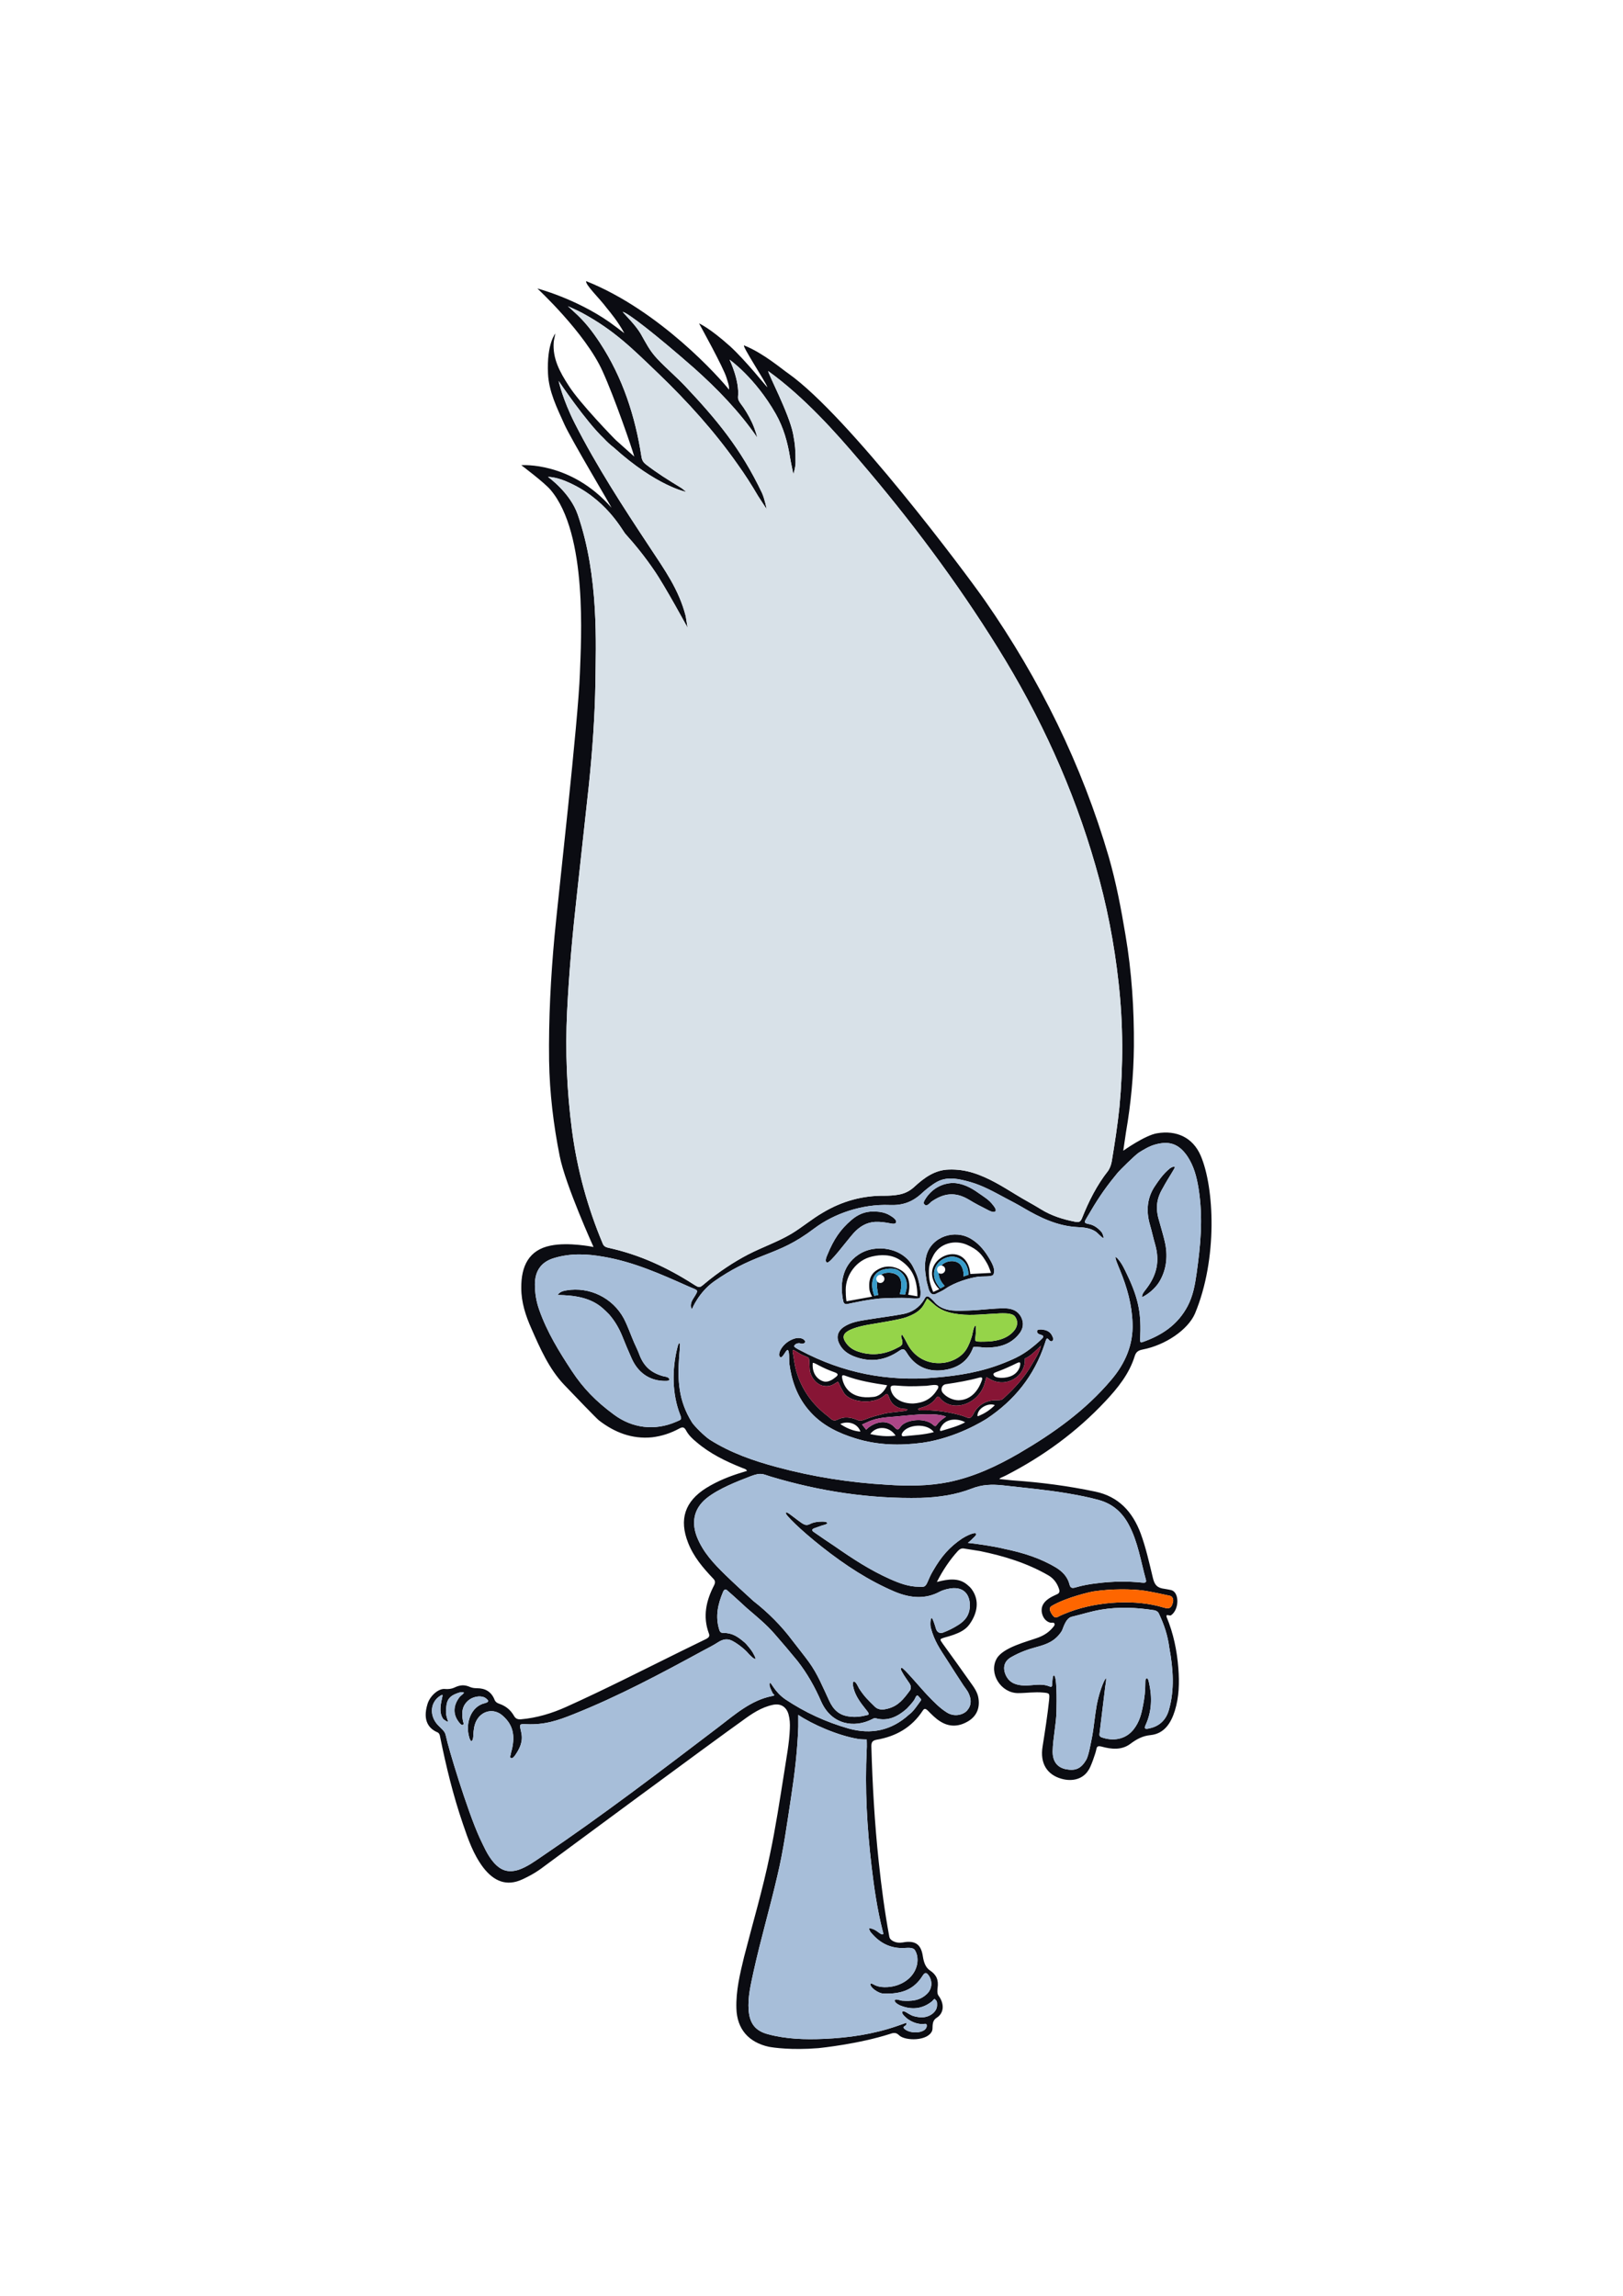 <?xml version="1.0" encoding="utf-8"?>
<!-- Generator: Adobe Illustrator 22.0.0, SVG Export Plug-In . SVG Version: 6.00 Build 0)  -->
<svg version="1.1" xmlns="http://www.w3.org/2000/svg" xmlns:xlink="http://www.w3.org/1999/xlink" x="0px" y="0px"
	 viewBox="0 0 595.3 841.9" enable-background="new 0 0 595.3 841.9" xml:space="preserve">
<g id="Слой_1">
	<path fill="#0B0C12" d="M331.2,481.9c-4.3,0.8-8.6,1.3-12.8,2c-3.1,0.5-6.2,0.9-8.9,2.7c-2.3,1.6-2.9,3.8-1.6,6.3
		c1.1,2.2,3,3.6,5.3,4.5c5.9,2.3,11.4,1.6,16.6-2c1.5-1,1.9-0.7,2.8,0.7c2.9,4.8,7.4,7,13,6.4c5.4-0.6,9.5-3.1,11.4-8.5
		c2.2-0.2,3.1,0.2,4.7,0.2c4.7,0,8.9-1.1,12-4.9c1.6-1.9,2-4.1,0.8-6.4c-1.2-2.2-3.2-3-5.6-3.1c-4.6-0.1-9.2,0.7-13.8,0.8
		c-3.9,0.1-8.1,0.5-11.3-2.1c-0.9-0.7-1.1-1.2-2-2c-1.5-1.5-2.1-1.5-2.9,0.2C337.1,479.6,334.4,481.3,331.2,481.9z M338.7,478.7
		c0.4-0.7,1.4-2.5,1.4-2.5s2.7,2.3,3,2.6c2.8,2.2,5.7,2.8,8.9,3.2c4.6,0.5,9.2-0.1,13.8-0.3c1.3-0.1,2.6-0.1,3.9,0
		c0.7,0.1,1.9,0.3,2.5,1c1.3,1.6,1.2,3.8-0.5,5.6c-2.7,3-7.1,3.7-10.6,3.7c-4.5,0.1-3.3-0.1-3.2-3.1c0-1,0.2-2.7-0.1-2.7
		c-0.6-0.1-1.1,2.9-1.2,3.4c-0.5,1.8-1.2,3.7-2.2,5.3c-3.8,6-15.4,7.6-20.9-0.9c-0.9-1.4-1.4-2.8-2.5-4.4c-0.4-0.5-0.5,0.6-0.4,0.9
		c1.1,2.9-0.2,3.1-1.7,3.9c-4.6,2.4-9.4,2.9-14.3,1.2c-2-0.7-3.5-1.8-4.6-3.6c-1-1.6-0.7-2.8,0.9-3.8c2.3-1.5,7-2.3,8.2-2.5
		c1.7-0.3,10.7-1.7,13.2-2.6C334.8,482.2,337.3,481,338.7,478.7z M314.9,460.1c-6.4,4.2-6.8,11.5-5.6,17.1c0.2,0.9,0.8,1.2,1.6,1
		c1.1-0.2,2.2-0.5,3.4-0.7c2.9-0.6,5.4-1,8.3-1.3c1.9-0.2,8.7-0.3,10.2-0.2c0.9,0.1,3.9,0.4,4.5,0c0.4-0.2,0.4-2.3,0.3-2.9
		c-0.7-4.3-1.3-5.7-2.6-8.3C331.6,457.7,321.3,455.8,314.9,460.1z M332.3,473.5c-0.1,0.3-0.3,1.2-0.3,1.2l-2-0.1
		c0,0,1.2-3.2,0.2-5.6c-1.1-2.7-5.6-2.7-7-1.5c0.7,0.2,1.2,0.8,1.2,1.5c0,0.8-0.7,1.5-1.5,1.5c-0.4,0-0.7-0.1-1-0.4
		c0,0-0.1-0.1-0.1-0.1c-0.3,1.1-0.1,2-0.1,2.3c0.1,0.7,0.4,2.6,0.4,2.6s-0.4,0.1-1.4,0.3c-0.8-1.9-2.2-7.7,2.9-9.5
		c1.3-0.4,3.7-0.8,5.4-0.1C331.8,467,333.3,470,332.3,473.5z M330,462c4.1,2.7,6.4,6.2,6.5,13.4l-3.4-0.6c0,0,1.8-5.6-1.9-8.5
		c-1.8-1.4-5.1-2.6-8.3-1.2c-2.2,1-4.6,2.7-4,7.8c0.2,1.4,1,2.6,1,2.6l-9.4,1.7c0,0-0.3-1.2-0.3-4.2c0-5.4,3.9-10.9,9.6-12.2
		C323.1,460,326.9,460,330,462z M303.5,460.1c2.3-5.6,4.7-9.2,8.8-12.7c2.2-1.9,4.9-3.2,8.1-3.1c1.9,0,4,0.2,6,1.4
		c0.4,0.3,2.8,1.5,2.2,2.7c-0.2,0.5-1.2,0.4-1.7,0.3c-2-0.4-3.9-0.7-6-0.6c-3.2,0.2-5.7,1.8-7.8,4.1c-2.6,2.9-8.8,11.4-9.8,10.8
		C302.4,462.5,303.2,460.8,303.5,460.1z M339,441.6c-0.6-0.7,0.5-2,1.1-2.9c2.4-3.1,5.6-4.7,9.3-4.9c3.7,0.1,6.7,1.7,9.5,3.7
		c2,1.4,3.9,2.5,5.3,4.4c0.4,0.5,1.4,1.7,0.9,2.3c-0.6,0.7-2.5-0.3-3-0.6c-2.4-1.2-4.5-2.3-6.8-3.7c-4.9-2.9-9.1-2.4-13.7,0.8
		C340.9,441.3,339.9,442.7,339,441.6z M245.5,505.9c0,0.7-1.7,0.5-2.4,0.5c-5.3-0.3-9.2-3.3-11.4-8.2c-1.2-2.7-2.4-5.5-3.5-8.3
		c-1.2-2.9-2.7-5.5-4.8-7.9c-0.8-0.8-1.6-1.6-2.4-2.3c-4.5-3.9-10.3-4.7-16.5-4.8c1-1.4,2.4-1.5,3.3-1.7c8.4-1.4,16.9,2.7,21,10.3
		c1.5,2.9,2.5,5.9,3.8,8.9c0.6,1.3,1.5,3.2,2,4.6c1.7,4.3,4.4,6.5,8.7,7.7C243.9,504.8,245.5,505,245.5,505.9z M356.3,454.4
		c-6.1-3.8-14.6-0.9-16.5,6c-0.8,3-0.6,5.4,0,9c0.1,0.9,0.3,1.2,0.7,2.9c0.5,1.9,1.4,2.8,2.7,2.2c1.2-0.6,2.5-1.1,3.6-1.9
		c3.3-2.3,8.8-4,12-4.4c1.5-0.2,5,0.1,5.5-0.7c1-1.8-0.3-4.2-2-6.9S358.6,455.8,356.3,454.4z M353.4,468.1c0,0,0.3-2.1-0.9-4
		c-1.5-2.3-5.5-2-7.2,0c0,0,0,0,0,0c0.8,0.1,1.4,0.6,1.4,1.5c0,0.8-0.7,1.5-1.5,1.5c-0.4,0-0.7-0.1-0.9-0.2c0,2.4,1.8,4.2,2.2,4.7
		l-1.6,0.9c0,0-0.6-0.7-0.9-1.2c-1.8-2.5-1.9-5.4-0.2-7.7c1.5-2.1,4.6-3.3,7.1-2.5c1.2,0.4,3.4,1.5,4.1,4.5c0.2,0.9,0.2,1.9,0.2,1.9
		L353.4,468.1z M355.9,467.2c0,0-0.1-1-0.3-1.9c-1.8-6.9-8.7-6.4-12-2.7c-2.5,2.8-2.2,6.4,0.2,9.4c0.3,0.3,0.7,0.8,0.7,0.8l-2.2,1
		c0,0-1.3-2.9-1.5-5.4c-0.3-3.7,0.1-5,1.3-7.5c2.4-5.2,8.3-6.3,12.6-4.4c4,1.8,5.4,3.4,7.4,6.9c0.5,0.8,1.4,3.4,1.4,3.4L355.9,467.2
		z M382.4,487.6c-0.5-0.1-1.9-0.1-2,0.4c-0.2,0.9,0.7,1.3,1.1,1.4c1.8,0.5,1.3,1-0.1,2.3c-2.3,2.1-4.7,4-7.4,5.5
		c-1.8,1-3.7,1.8-5.7,2.6c-8.2,3.3-16.6,4.7-25.4,5.4c-17.5,1.5-33.7-1.7-49.2-9.9c-0.8-0.4-2.4-1.2-2.4-1.6c0-0.7,1.4-1.4,2.4-1
		c0.6,0.2,1.4,0,1.6-0.5c0.3-0.7-1.5-2.3-4.5-1.1c-4.1,1.6-5.9,5.8-4.6,6.6c0.9,0.5,2-2.7,2.7-2.6c0.7,0.1,0.5,3.5,0.6,4.9
		c0.8,5.9,2.7,12.4,7.9,18c4.4,4.8,10.2,7.6,16.4,9.5c8,2.5,16.2,2.7,24.5,1.6c12.6-1.8,22.6-8.2,23.6-8.8
		c10.2-6.8,17.4-15.7,21.3-27.5c0.5-1.4,0.6-2.6,1.5-1.5c0.2,0.3,0.6,0.6,1,0.6c0.5-0.1,0.7-0.8,0.6-1.1
		C385.8,489.3,385,487.9,382.4,487.6z M369.3,501.6c3.3-1.4,4.4-2.3,4.8-1.9c0.3,0.3,0,1.3-0.1,1.7c-1,2.7-3.6,3.9-6.8,3.9
		c-0.9-0.1-2.5-0.1-2.8-1.2C364.2,503.3,365.5,503.3,369.3,501.6z M347,507.6c4.1-0.6,8.2-1.3,12.2-2.4c0.5-0.1,1.3-0.3,1,0.8
		c-1.3,3.9-4,7.4-8.6,7.5c-2.1,0-4.4-1.1-5.7-2.6C344.8,509.7,345.4,507.8,347,507.6z M328.5,508.1c4.1,0.3,5.1,0.4,11.4,0.1
		c1-0.1,3.8-0.7,4.2,0.1c0.2,0.5-0.1,1-0.4,1.4c-2.2,3.6-5.3,4.8-8.8,5c-3.9,0-7-1.6-8-4.5C326.3,508.4,326.7,508,328.5,508.1z
		 M310,504.5c5.1,1.9,10.1,2.7,15.4,3.5c-1.1,2.5-3,4.2-5.3,4.3c-8,0.9-10.6-3.6-11.2-6.9C308.7,504.4,309,504.1,310,504.5z
		 M298.1,499.9c0-0.4,1.5,0.4,2.2,0.8c1.9,1,3.7,1.8,5.7,2.5c1.8,0.6,1.4,1.2,0.3,2c-1,0.8-2.2,1.5-3.5,1.5
		C301.4,506.7,297.7,505,298.1,499.9z M303.7,519.4c-5.7-4.3-9.6-9.7-11.6-16.5c-0.6-2-0.8-4-1.2-6.3c-0.1-0.6-0.4-1.4,0.1-1.5
		c0.3,0,1.5,0.8,2.5,1.4c0.8,0.5,2.2,0.9,3,1.4c0.5,0.3,0.3,2.3,0.5,4.4c0.2,2.4,2.6,6.5,6.8,6c1-0.1,1.9-0.6,2.7-1.1
		c0.9-0.5,0.8-0.8,1.3,0.3c0.4,1,0.9,1.9,1.8,3.4c2.3,3.4,10.2,4.1,14.1,1.4c1.3-0.9,1.7-2.1,2.5,0.4c0.6,1.7,1.8,3.1,4.2,3.8
		c1.5,0.3,2.9,0,2.2,0.7c-0.5,0.4-5.5,0.6-8.2,1.2c-2.3,0.6-4.8,1.2-7,2.1c-1,0.4-2,0.7-3,0.2c-2.4-1-4.9-1.3-7.2-0.1
		C305.5,521.5,304.7,520.2,303.7,519.4z M308.2,522.2c0,0,1-0.4,1.3-0.4c2.5-0.5,5.2,0.6,6.1,3.2
		C311.7,524.8,308.2,522.2,308.2,522.2z M319.2,525.9c2.3-3.2,7.1-2.9,9.3,0.6C325.3,526.9,322.3,526.6,319.2,525.9z M331.6,526.7
		c-0.8,0.1-1.1-0.3-0.7-1.1c1.8-3.4,9.3-3.8,11.6-0.4C338.8,526.2,335.2,526.3,331.6,526.7z M343.7,522.4c-0.6,0.8-0.7,0.8-1.7-0.1
		c-3.1-2.5-9.7-1.7-11.6,0.8c-1,1.4-1.2,1.5-2.5,0.1c-2.5-2.5-6.2-2-9.2,0.2c-0.4,0.3-1,0.9-1,0.9l-1.5-1.9c0,0,1.3-0.6,2-0.9
		c4.1-1.9,7.7-1.7,12.1-2.2c5.1-0.5,13-1.3,16.7,0.2C347,519.5,344.5,521.1,343.7,522.4z M345.4,524.7c-0.6,0.2-0.7-0.1-0.6-0.6
		c1.8-4.7,7.4-3.7,9.2-2.5C351.2,523.1,348.3,523.8,345.4,524.7z M359.1,519.2c-0.5,0.3-0.8,0.2-0.4-1c0.7-2.2,4.1-3.8,6.2-2.9
		C363,517.2,361.2,518.3,359.1,519.2z M378.4,500.5c-2.7,4.7-6.1,8.4-10.1,12.1c-1,0.9-1,0.9-3.4,0.9c-1.9,0-5.9,0.9-7.9,5.1
		c-0.8,1.5-1.4,1.7-2.9,1c-2.1-0.9-9.4-2.6-14.8-2.4c-0.5,0-1,0-1.5,0c-0.2,0-0.9,0-1-0.4c-0.1-0.3,0.5-0.4,0.8-0.5
		c2.4-0.6,4.3-1.5,5.9-3.8c0.4-0.5,0.8-0.4,1.1,0c4.5,5.8,14.4,2.6,16.6-5.3c0.1-0.2,0.5-2,0.6-2.2c0.1,0.1,0.5,0.3,1.4,0.8
		c5.9,3.3,13.1-1,12.7-7.6c2-0.8,3.7-2.6,5.9-4.7C381.3,495.9,379.5,498.7,378.4,500.5z M426.5,435.7c-2.5,4.2-2.7,7.8-1.2,12.5
		c0.6,2.2,1.4,4.8,1.9,7c1.2,5,0.8,10.3-2,14.9c-1.4,2.3-4.1,4.6-6.3,5.6c-0.1-1.2,0.9-2.2,1.5-3c4-5.2,5-10.3,3.3-16.3
		c-0.7-2.4-1.2-4.8-1.9-7.2c-1.5-5.1-1.1-10.1,2-14.5c0.7-1,2.6-4.1,5.4-6.3c0.3-0.2,1.4-0.8,1.7-0.5
		C431.2,428.2,428.7,431.6,426.5,435.7z M440.4,423.8c-2.9-6.7-8.9-9.4-16-8.2C420,416.3,412,422,412,422s0.7-4.9,1-6.8
		c1.8-10.4,2.8-20.9,2.9-31.5c0.1-13.7-0.8-27.4-3.1-40.9c-1.6-9.6-3.4-19.1-6.1-28.5c-9.9-33.9-25.3-65.1-45.4-94
		c-7.1-10.2-50.1-67.7-72.1-83.3c-2.5-1.7-9.2-7.5-16.2-10.3c-1.4-0.6,8.2,13.9,8.4,15.2v0.1c-0.1,0-7.9-9.8-13.6-15
		c-7.7-6.9-11.4-8.4-11.4-8.4s9.1,16.4,10.1,20c0.4,1.4,1,2.7,0.9,4.3c-3.2-4.1-25.3-29-52.4-39.8c-0.4,1.3,5,6.4,7.5,9.8
		c1.3,1.6,4.1,4.9,6.5,9.3c-1.8-1.4-3.7-2.8-5.5-4.1c-12.5-8.7-26.4-12.3-26.4-12.3s17.6,16.3,23.9,30.3
		c4.5,9.9,10.8,28.3,11.6,31.2c0,0,0,0,0,0.1c-2.2-2-4.4-3.9-6.6-5.9c-0.4-0.3-13.6-13.9-17.5-20.2c-3.1-4.8-5.9-9.8-5.4-15.9
		c0-0.3,0.6-3.1,0.6-3.1s-3.2,3.7-2.7,14.7c0.3,6.6,3.3,12.6,6,18.6c2.3,5.2,17.4,30.5,17.3,30.6c-14.9-17.1-33.1-15.6-33.1-15.6
		s8.4,6.3,10.7,9c13.8,16.2,11.2,55.5,10.8,67.4c-0.6,17.3-7.9,81.4-9.3,96.2c-1.4,15.2-2.2,30.5-2,45.8c0.2,11.8,1.6,23.5,3.9,35
		c2.1,10.6,12.4,33.3,12.4,33.3s-9.1-1.9-15.8-0.5c-7.9,1.6-10.8,7.5-10.7,15.6c0,5.2,1.6,10.1,3.7,14.8c3.2,7.3,6.5,14.8,12,20.6
		c3.4,3.6,12.3,12.8,12.8,13.1c5.7,4.4,12.1,6.9,19.4,6.2c3.5-0.4,6.9-1.5,10-3.2c1.1-0.6,1.8-0.7,2.5,0.6c0.9,1.7,2.3,3.1,3.8,4.3
		c5,4.3,10.8,7.1,16.8,9.5c0.6,0.3,1.4,0.3,1.8,1.1c-0.5,0.2-1.1,0.3-1.6,0.5c-4.7,1.4-9.2,3.2-13.4,5.8c-7.8,4.9-10,11.5-6.6,20.1
		c2,5.1,5.4,9.1,9.1,13c0.8,0.8,1,1.4,0.4,2.6c-2.9,5.6-4.2,11.4-1.9,17.6c0.4,1,0,1.5-0.9,2c-3.1,1.5-6.1,3-9.2,4.5
		c-14,6.9-27.9,14-42.1,20.4c-5.3,2.4-10.9,4.1-16.7,4.6c-1.2,0.1-2-0.2-2.6-1.3c-1.2-2.1-3-3.6-5.4-4.4c-0.9-0.3-1.5-0.8-1.8-1.7
		c-1.2-2.8-3.4-4-6.4-4c-0.9,0-1.6-0.1-2.4-0.4c-2.2-1-3.8-0.8-5.9,0.2c-0.8,0.4-2.2,0.6-3.2,0.5c-2.5-0.4-5.7,2.5-6.6,5.5
		c-1.9,6.2,0.6,9.1,3.7,10.4c0.6,0.3,0.8,0.9,0.9,1.5c2.2,10.9,4.8,21.6,8.4,32.1c1.9,5.6,3.8,11.1,7.4,15.9
		c3.9,5.1,8.6,7.1,14.4,4.4c4.1-1.9,6.2-3.4,8.7-5.3c0.5-0.4,62.1-45.9,72-52.9c3.4-2.5,6.9-4.9,11.2-5.8c2.8-0.6,4.9,0.7,5.7,3.4
		c0.5,1.8,0.6,3.6,0.5,5.4c-0.2,5.4-1.3,10.8-2.1,16.2c-1.6,10-3.1,20-5.2,29.9c-2.6,12.7-6.3,25.1-9.5,37.6
		c-1.5,6.2-3,12.4-2.8,18.8c0.2,7.7,4.6,12.5,11.9,14.1c1.6,0.3,8.2,1.3,18.2,0.5c0.9-0.1,14.6-1.5,26.2-5.2
		c1.4-0.5,2.3-0.6,3.4,0.5c2.2,2.1,10.6,2.2,12.1-1.7c0.4-1-0.4-3.4,1.6-4.7c2.9-1.8,2.9-5.3,0.7-8.2c-0.5-0.7-0.4-2-0.3-2.8
		c0.4-2.9-0.4-4.8-2.8-6.4c-1.7-1.1-2.3-3.2-2.6-5.1c-0.6-4.1-2.4-5.8-6.5-5.3c-1.2,0.2-2.2,0.4-3.6,0c-0.9-0.3-2-0.9-2.2-1.9
		c-1.7-9.1-2.9-18.3-3.9-27.6c-1.5-14.1-2.3-28.2-2.7-42.3c0-1.5,0.4-2.1,1.9-2.4c7.1-1.2,12.9-4.5,16.9-10.6c0.6-1,1.1-0.8,1.8-0.2
		c1.5,1.5,2.9,3,4.7,4.1c3.5,2.2,7,1.9,10.4-0.2c3-1.9,4.1-4.8,3.6-8.2c-0.3-2.3-1.7-4.2-3-6c-3.3-4.7-6.7-9.4-10.1-14.1
		c-1.2-1.7-1.2-1.7,0.7-2.3c1.1-0.3,2.2-0.6,3.3-1c2.2-0.8,4.3-1.8,5.7-3.7c3-4.1,3.9-8.9,0.9-13c-0.5-0.7-1.1-1.2-1.7-1.7
		c-3.1-2.6-7-2-10.9-1c-0.1,0-0.1,0-0.2,0.1c0-0.1,0.1-0.1,0.1-0.2c2.2-4.3,4.7-8,7.7-11.3c0.7-0.7,1.4-1,2.3-0.8
		c1.9,0.3,3.8,0.6,5.7,0.9c8.8,1.8,17.3,4.4,25.1,8.9c1.9,1.1,3.2,2.8,3.9,4.9c0.3,0.8,0.3,1.6-0.6,2c-1.6,0.8-7.4,2.8-5.3,8
		c0.8,1.9,2.5,2.6,3.3,2.5c1.1-0.2,1.2,0.6,0.8,1.2c-1.6,2.1-3.5,3.4-6,4.3c-3.8,1.4-12.6,3.5-15,7.6c-3.1,5.4,1.5,12.7,7.8,12.7
		c3.1,0,6.1-0.5,9.2-0.2c2.4,0.2,2.4,0.3,2.2,2.7c-0.6,5.7-1.5,11.4-2.4,17.1c-1,6.1,1.6,10.3,6.9,11.8c4.2,1.2,8,0,9.9-3.1
		c0.8-0.9,2.7-6.4,2.9-7.6c0.2-1.2,0.6-1.4,1.9-1.1c3.6,1,7.4,1.4,10.6-1c2.3-1.7,4.4-2.9,7.4-3.2c5-0.5,7.5-4.4,8.9-8.9
		c1.6-5.1,1.7-10.4,1.3-15.6c-0.5-6.5-1.8-12.8-4.3-18.8c-0.4-1.4,1.1-0.2,1.7-0.7c3-2.2,3-8.5-0.1-9.2c-1-0.2-1.5-0.3-3.3-0.6
		c-2.3-0.5-2.9-2-3.4-4.1c-1.3-5.4-2.5-10.8-4.4-16c-3-8-8.1-13.6-16.7-15.4c-10-2.1-20-3.4-30.2-4.1c-1.4-0.1-0.7-0.1-4.8-0.5
		c-0.7-0.1,1.7-1,2.4-1.4c13.6-7,25.8-15.9,36.3-27.1c4.6-4.9,8.8-10.1,10.8-16.6c0.5-1.6,1.4-2.1,2.9-2.4
		c8.3-1.6,16.6-7.2,19.2-13.2C446.7,461.6,445.4,435.4,440.4,423.8z M209.8,414.5c-1.9-14.5-2.5-29-1.8-43.5
		c0.7-14.3,2-28.6,3.6-42.9c1.5-13.4,2.9-26.9,4.4-40.3c1.3-12.6,2.2-25.2,2.4-37.9c0.1-13,1.4-38.4-6.5-61.2
		c-2.8-8.1-10.9-13.8-10.9-13.8s2.6-0.1,6.6,1.6c14.6,6.1,20.5,17.8,21.8,19.3c3.8,4.2,7.3,8.6,10.5,13.3
		c3.9,5.6,12.3,21.1,12.3,21.1s-0.6-3.8-0.7-4.3c-2.5-9.7-7.7-16.9-13.1-25.1c-9.8-14.8-19.5-29.7-27.6-45.6
		c-4.5-8.9-5.9-15.5-5.9-15.5s10,14.9,16.6,21.1c1.1,1.2,2.3,2.3,3.6,3.3c15.7,14.2,26.6,16.3,26.6,16.3s-1.6-1.4-2.2-1.7
		c-4.3-2.6-8.6-5.3-12.6-8.4c-0.9-0.7-1.4-1.5-1.6-2.7c-2.3-15-6.9-29.1-15.2-41.8c-2.9-4.4-5.6-7.9-9.5-11.4
		c-0.6-0.6-2.3-2.1-2.3-2.1s3.9,1.7,5.3,2.5c11.8,6.4,18.4,13.1,27.9,22.2c10.6,10.2,20.5,21.1,29,33.2c2.8,3.9,5.1,7.5,7.5,11.6
		c0.6,1,3.2,4.9,3.2,4.9s-0.7-3.7-1.7-5.9c-7.8-16.4-16.8-27.1-28.2-39.2c-3.2-3.4-6.9-6.5-10.2-10c-2.9-3.1-4.1-5.7-6.1-9.2
		c-1.9-3.2-5.5-6.7-6.6-8c1.5,0,12.3,8.4,26.2,20.6c8.3,7.4,16.6,15.9,23.1,25.4c0.1,0.1-0.6-2.7-1.9-5.5c-1.2-2.6-2.9-5.3-4-6.7
		c-0.6-0.8-1.2-1.7-1.1-2.7c0.6-6-3.1-13.6-3.1-13.6s9.3,6.5,16.9,19.8c2.9,5.1,4.4,10.5,5.3,16.2c0.2,1.3,1.2,6,1.2,6
		s0.8-2.5,0.8-4.2c0-4.6-0.1-6.4-0.9-10.6c-1.5-7.6-9.4-22.4-9.1-23c13.3,9.6,24.9,22.7,33.4,32.7c18.6,21.7,35.7,44.5,50.8,68.8
		c15.5,24.9,27.7,51.5,35.8,79.8c4.1,14.1,6.9,28.5,8.5,43.1c1.7,15.2,1.7,30.4,0.3,45.5c-0.7,6.7-1.7,13.2-2.8,19.8
		c-0.2,1.2-0.6,2.4-1.3,3.5c-4.2,5.3-7.2,11.3-9.7,17.6c-0.5,1.1-1,1.4-2.2,1.2c-4.6-0.9-8.9-2.2-12.9-4.7c-2.9-1.8-6-3.4-8.9-5.2
		c-5.1-3.1-10.1-6.3-15.9-8.1c-2.9-0.9-5.8-1.3-8.8-1.2c-5.2,0.1-9.1,3-12.7,6.3c-1.7,1.6-3.6,2.5-5.8,2.9c-1.7,0.3-3.4,0.4-5.1,0.4
		c-8.1-0.1-15.7,2-22.7,6.2c-4,2.3-7.6,5.4-11.6,7.8c-5.1,3-10.7,4.9-15.9,7.6c-5,2.6-10.8,6.4-15.8,10.6c-1.9,1.6-1.9,1.7-4.1,0.3
		c-9.7-6.2-19.8-10.9-31.2-13.4c-0.9-0.2-1.7-0.5-2.1-1.5C215.5,442.8,211.7,428.9,209.8,414.5z M319.7,684.6
		c0.9,7.7,2.1,15.8,4,23.3c0.1,0.4,0.4,1.2,0.2,1.4c-0.4,0.4-1.6-0.6-2-0.9c-0.9-0.6-1.4-1-2.9-1.3c-0.5-0.1,0.1,1.2,0.3,1.4
		c3,3.7,6.7,5.9,11.7,5.9c1.5,0,3.8-0.5,4.6,0.8c1,1.6,1.2,3.8,0.6,5.9c-1.3,4.5-5.8,7.3-10.6,7.6c-1.7,0.1-3.2,0-4.7-0.7
		c-0.4-0.2-1.5-0.9-1.6-0.4c-0.3,1.1,2.8,3.5,4.9,3.5c6.6,0.2,11.1-1.5,14.3-6.7c0.8-1.2,1.4-1,2.1,0c1.4,1.9,1.5,4.9-0.7,6.9
		c-2.7,2.5-5.7,2.6-9.1,2.4c-0.7-0.1-2.3-0.8-2.6-0.2c-0.3,0.8,1.4,1.7,2.1,2c4.1,1.6,8,1.3,11.6-1.6c0.4-0.4,0.9-1.3,1.2-0.5
		c0.7,0.4,0.6,1.3,0.6,2c0,2.4-2.8,4.6-6.1,4.4c-1.1-0.1-2.2-0.3-3.2-0.7c-1.3-0.6-3-2-3.4-1.4c-0.6,0.8,1.7,2.5,1.9,2.7
		c1.7,1.2,3.4,1.8,5.4,1.9c0.5,0,1.5-0.4,1.6,0.3c0.4,3-5.8,3.6-8.2,1.4c-1.1-1.1,1.2-0.8,0.7-2.2c-1.1,0.4-2.3,0.8-3.4,1.2
		c-8.7,3-17.6,4.3-26.8,4.7c-6.9,0.3-13.8,0.1-20.5-1.7c-4.6-1.2-6.7-3.9-7.1-8.7c-0.4-4.9,0.8-9.6,1.8-14.3c2.6-11.8,6-23.3,8.7-35
		c2.3-9.6,3.6-19.4,5.1-29.2c1.3-8.5,2.3-17,2.6-25.6c0-1.4,0-2.8,0-4.3c5.2,3.5,14.6,7.6,21.9,8.8c1,0.2,3.2,0.2,3.2,0.2
		s0.1,2.6,0,3.7C317.2,656.1,318,670.2,319.7,684.6z M337.7,623.7c-1.1,1.5-2.7,4-4.3,5.1c-6.4,5.8-13.8,7.4-22.1,5.1
		c-8.4-2.4-16-5.9-23.2-10.7c-4.1-2.8-5.3-6.5-5.7-6c-0.6,0.7,0.6,2.9,1.1,3.9c0.4,0.3,1,0.7-0.4,0.9c-7.6,1.5-13.5,6.7-19.5,11.3
		c-21.3,16.2-42.5,32.4-64.7,47.4c-2.8,1.9-5.5,3.9-8.7,5c-3.9,1.2-6.6,0.2-9.2-2.8c-2.3-2.7-3.6-5.9-5.1-9
		c-4.6-10.1-11.6-33.4-12.3-37.1c-0.3-1.4-0.5-1.8-2.6-3.8c-3.1-2.9-3.5-7.4-0.7-10.2c0.5-0.5,2.2-1.8,2-0.9
		c-0.5,2.6-1.5,5.8,0.2,8.4c0.3,0.4,2.1,1.6,1.8,0.8c-1-2.7-0.7-3.8-0.6-5.2c0.2-2.7,1.4-4,3.9-4.9c0.5-0.2,1.8-0.7,2.5-0.3
		c0.3,0.2-1.2,1.2-1.5,1.6c-2.4,3.1-2.5,6.3-0.4,9.1c0.3,0.4,1,1.3,1.4,1.2c0.8-0.2,0.3-1,0.2-1.5c-0.6-3.2-0.3-5.9,2.5-7.9
		c1.8-1.2,4.5-1.5,5.9-0.4c0.9,0.7,1.5,1.3-0.4,1.8c-5.1,1.2-7.2,7.4-5.7,12.5c0.1,0.5,0.6,1.6,0.9,1.4c0.5-0.4,0.6-1.4,0.6-2.2
		c0.1-1.8,0.3-3.6,1.1-5.2c2-3.9,6.6-4.8,9.8-1.8c3.7,3.3,4.4,7.1,3.3,12.1c-0.2,0.7-0.4,1.4-0.5,2.1c-0.1,0.4-0.4,0.9,0.1,1.2
		c0.6,0.3,1.1-0.5,1.4-0.8c1.9-2.7,3.1-5.3,2.4-8.5s-0.9-3.2,1.9-3.1c6.7,0.3,11.6-1.4,17.1-3.6c16.6-6.6,32.3-15,47.9-23.5
		c1.7-0.9,3.5-1.8,5.2-2.9c2-1.3,3.7-1.5,5.6-0.4c2,1.1,4.5,3.1,5.7,4.6c0.5,0.5,2.1,2.2,2.5,1.8c0.2-0.2-0.7-1.7-1-2.3
		c-0.5-0.9-2.5-3.3-2.9-3.6c-2.6-2.2-4.5-3.6-8.1-3.6c-0.8,0-1.1-0.5-1.3-1.2c-1.5-4.8-0.5-9.3,1.4-13.8c0.4-1,1-1.1,1.5-0.6
		c2.1,1.8,6.9,6.2,7.2,6.5c3.6,3.1,7.2,6,10.3,9.6c2.8,3.2,5.6,6.5,8.3,9.8c3.6,4.6,6.4,9.6,8.7,14.9c3.9,8.7,12.3,9.7,18.6,6.5
		c0.5-0.2,0.8-0.5,1.3-0.4c4.5,1.3,8.2-0.6,11.4-3.4c0.1-0.1,2.3-2.3,3-3.6c0.4-0.7,0.7-2.1,1.7-0.7
		C337.6,623,338.1,623.1,337.7,623.7z M428.9,604.3c1.4,7.6,2,15.4-0.2,22.9c-1,3.4-3.3,5.8-7,6.6c-1.5,0.4-2.2,0.3-1.5-1.2
		c2.3-5,2.4-10.2,1.3-15.3c-0.1-0.3-0.3-1.8-0.8-1.8c-0.6,0-0.6,0.9-0.6,1.3c0,3.6-0.3,5.6-0.8,8.4c-0.6,3.2-1.3,6.2-3.5,9
		c-3,3.8-7.6,4.4-11.8,2.9c-0.7-0.3-0.8-0.7-0.7-1.4c0.7-5.7,1.4-11.5,2.1-17.3c0.1-0.8,0.4-2,0.3-2.9c-0.1-0.6-2.2,3.5-3.4,9.6
		c-0.7,3.9-1.1,8.3-1.6,11.1c-0.6,3.1-1.4,7.7-2.3,9.2c-1.9,3.2-3.9,4.1-7.5,3.4c-3.2-0.7-4.8-2.9-4.8-6.5c0.1-4.9,1.3-9.9,1.4-14.7
		c0.1-4.1,0.2-13.3-1-13.2c-0.4,0.1-0.5,2.1-0.6,3c0,0.8,0.1,1.5-1.1,1c-3-1.2-6.1-0.2-9.2-0.3c-2.7-0.1-5.1-0.8-6.5-3.4
		c-1.5-2.9-0.9-5.6,2-7.1c2.8-1.6,6-2.8,9.1-3.6c3.7-1,6.8-2.1,9.2-5.8c0.5-0.7,1.3-4.7,3.7-5.3c3.8-0.9,7.1-2,10.7-2.6
		c6.5-1.1,13.1-0.8,19.5,0.2c0.7,0.1,1.4,0.5,1.7,1.1C427,595.8,428.3,599.7,428.9,604.3z M429.1,585.2c0.9,0.2,1.3,1.1,1.2,2
		c-0.5,2.5-1.3,3-3.6,2.3c-9.7-3-23.7-2.4-34.4,1.6c-1.3,0.5-3.1,1.2-4,1.7c-1.4,0.9-2-0.1-2.6-1c-0.6-1-1.1-2.2,0.1-2.9
		c5.5-3.2,14.1-5.1,15.3-5.3c6.7-1,13.9-0.9,18.3-0.3C421.8,583.6,428.7,585.1,429.1,585.2z M367.7,544.7c7.9,0.9,15.8,1.6,23.6,2.9
		c4,0.7,7.9,1.4,11.8,2.5c5,1.4,8.5,4.5,10.9,9c3.4,6.3,4.4,13.4,6.3,20.2c0.3,1-0.3,1.2-1.2,1.1c-5.5-0.6-11.1-0.5-16.6,0.2
		c-2.8,0.3-5.5,0.8-8.2,1.6c-1.1,0.3-1.7,0.1-2-1.1c-0.7-2.8-2.5-4.7-4.9-6.2c-5.8-3.5-12.2-5.5-19-6.9c-4-1-10.5-1.9-13.4-2.2
		c0.9-0.7,1.5-1.3,2.3-2.1c0.2-0.2,1-0.9,0.7-1.3c-0.5-0.7-3.9,1-5.1,1.8c-4.6,3.1-7.6,6.5-10.7,11.9c-0.8,1.3-1.4,2.7-2,4.1
		c-0.9,2.1-1.6,1.7-3.1,1.7c-3.8,0-7.2-1.3-10.6-2.8c-7.4-3.3-13.8-7.5-20.4-12.1c-2.4-1.6-5.1-3.4-7.5-5.1
		c-1.1-0.7-0.7-1.2,0.2-1.5c0.9-0.3,1.9-0.7,2.8-1c0.4-0.1,1.8-0.4,1.8-0.8c0-0.6-1.4-0.6-1.8-0.6c-1.4,0-3.1,0.2-4.3,0.8
		c-1.7,0.9-2.4,0.4-4.8-1.4c-2.2-1.6-4-3.3-4.3-2.6c-0.3,0.6,5.3,6.2,13.3,12.5c8.5,6.7,17.2,12.4,26.9,16.5
		c5.4,2.2,10.9,2.8,16.3-0.1c1.3-0.7,3.4-1.2,4.9-1.3c4.9-0.2,6.4,3.6,6.1,7.2c-0.3,2.9-1.7,4.7-4.2,6.3c-1.9,1.2-3.5,2-5.6,2.8
		c-0.9,0.3-2.1,0.2-2.6-1.4c-0.4-1.4-1.2-3.8-1.5-3.9c-0.5-0.2-0.7,2.2-0.4,3.5c1.3,5,3.5,8,6,11.9c2.2,3.4,3.8,6,6,9.3
		c0.3,0.4,1.3,1.8,1.6,2.3c1.5,2.8,1.3,5.1-0.3,6.9c-1.3,1.5-4.6,2.5-7.4,0.7c-2.6-1.6-4.9-4-7.1-6.3c-2.3-2.4-8.9-10.3-9.5-10.1
		c-0.7,0.2,0,1.2,0.2,1.6c0.8,1.5,1.9,2.9,2.8,4.3c0.4,0.7,0.6,1.7,0,2.5c-2.3,3.1-4.2,5.6-8.1,6.6c-1.2,0.3-3.2,0.8-4.8-0.8
		c-2.5-2.5-3.6-3.4-5.7-6.6c-0.4-0.7-1.1-2.5-1.9-2.5c-0.6,0-0.3,1.7-0.2,2.1c0.7,3.1,2.6,5.6,4.6,8.1c0.4,0.5,1.6,1.8,0.7,2
		c-2.3,0.6-4.4,0.9-6.6,0.6c-3.8-0.4-6-2.4-7.6-5.9c-2.3-4.9-4.2-9.7-7.4-14.1c-0.9-1.3-5-6.5-6-7.8c-4.1-5.5-9-10.4-14.4-14.6
		c-3.4-3.1-6.9-6.3-10.2-9.5c-4.3-4.2-8.1-8.2-10.4-13.8c-2-5-1.6-10.3,3.5-14.4c4.4-3.5,11.1-6.1,16.3-8.1c3.8-1.4,4.2-0.7,7.2,0.2
		c18,5.4,36.3,8.2,55.1,7.8c6.4-0.2,12.7-1.1,18.6-3.4C360.2,544.4,363.8,544.3,367.7,544.7z M435.6,479
		c-3.6,6.8-9.4,10.7-16.6,13.2c-0.9,0.3-0.8-0.4-0.8-1.2c0.4-8.8-0.3-14.3-4.9-23.8c-0.9-1.9-1.8-3.9-3.4-5.7
		c-0.1-0.1-0.5-0.5-0.7-0.5c-0.4,0.1,1.1,3.6,1.6,4.8c2.6,6.3,4.4,12.7,4.6,19.5c0.3,7.8-2.7,14.7-7.7,20.6
		c-9.5,11.3-21.3,19.7-34,27.1c-8.1,4.7-16.5,8.6-25.7,10.5c-7.5,1.5-15,1.5-22.5,1c-13.8-0.8-27.3-2.9-40.6-6.5
		c-8.6-2.3-16.9-5.2-24.5-10c-1.9-1.2-5.8-5.1-6.6-6.4c-5-8-5.3-15.5-4.7-24c0.1-1.4,0.5-4.9,0.2-5c-0.5-0.1-0.7,1.1-0.8,1.4
		c-2.1,8.2-2,17.3,1,24.9c0.7,1.8,0.3,1.7-1.5,2.5c-7.8,3.4-16.1,2.4-22.9-2.7c-6.5-4.8-11.2-9.6-15.4-16c-4.6-7-9-14.1-11.9-22.3
		c-1.1-3.1-1.6-6.1-1.6-9.4c0-4.9,2.3-8.2,6.9-9.6c6.1-1.9,12.3-1.6,18.4-0.5c11,1.9,20.8,6.3,30.9,10.8c3.8,1.7,4.1,1,1.9,4.5
		c-1.7,2.6-0.5,3.9-0.5,3.9s2.5-6.3,8.3-10.3c6-4.2,11.3-6.8,18-9.4c6.6-2.6,11.3-4.4,18.7-10c7.1-5.3,17.3-8.9,27.5-8.5
		c4.6,0.2,8.2-1,11.6-4.1c1.7-1.6,4.1-3.5,6-4.5c3.9-2,8.1-0.9,12.1,0.2c4.5,1.3,8.6,3.6,12.7,5.8c2.3,1.2,4.4,2.3,6.6,3.6
		c6.1,3.6,12.5,6.7,19.8,7.1c2.3,0.1,4.7,0.3,6.7,1.6c0.8,0.5,2.5,2.5,2.9,2.4c0.3-0.1-0.3-1.8-0.7-2.2c-1.2-1.4-2.8-2.6-4.6-2.9
		c-2.3-0.4-1.5-1-0.5-2.8c3.2-5.5,5.9-9.7,9.9-14.6c0.2-0.2,1.1-1.4,1.3-1.6c0.8-0.9,6-6.1,7.6-7.2c1.9-1.2,3.9-2.4,6.1-3
		c4.8-1.3,8.4-0.5,11.7,4.3c2.4,3.6,3.4,7.5,4.1,11.7c1.8,11.3,0.7,21.1-0.7,31.3C438.3,471.2,437.6,475.2,435.6,479z"/>
</g>
<g id="Слой_7">
	<path fill="#871535" d="M307.2,520.6c-1.7,0.9-2.5-0.4-3.5-1.2c-5.7-4.3-9.6-9.7-11.6-16.5c-0.6-2-0.8-4-1.2-6.3
		c-0.1-0.6-0.4-1.4,0.1-1.5c0.3,0,1.5,0.8,2.5,1.4c0.8,0.5,2.2,0.9,3,1.4c0.5,0.3,0.3,2.3,0.5,4.4c0.2,2.4,2.6,6.5,6.8,6
		c1-0.1,1.9-0.6,2.7-1.1c0.9-0.5,0.8-0.8,1.3,0.3c0.4,1,0.9,1.9,1.8,3.4c2.3,3.4,10.2,4.1,14.1,1.4c1.3-0.9,1.7-2.1,2.5,0.4
		c0.6,1.7,1.8,3.1,4.2,3.8c1.5,0.3,2.9,0,2.2,0.7c-0.5,0.4-5.5,0.6-8.2,1.2c-2.3,0.6-4.8,1.2-7,2.1c-1,0.4-2,0.7-3,0.2
		C312,519.7,309.5,519.4,307.2,520.6z M363.2,505.8c-0.9-0.5-1.3-0.7-1.4-0.8c-0.1,0.2-0.5,2-0.6,2.2c-2.2,7.9-12.1,11.1-16.6,5.3
		c-0.3-0.4-0.7-0.5-1.1,0c-1.6,2.3-3.5,3.2-5.9,3.8c-0.3,0.1-0.9,0.2-0.8,0.5c0.1,0.4,0.8,0.4,1,0.4c0.5,0,1,0,1.5,0
		c5.4-0.2,12.7,1.5,14.8,2.4c1.5,0.7,2.1,0.5,2.9-1c2-4.2,6-5.1,7.9-5.1c2.4,0,2.4,0,3.4-0.9c4-3.7,7.4-7.4,10.1-12.1
		c1.1-1.8,2.9-4.6,3.4-7c-2.2,2.1-3.9,3.9-5.9,4.7C376.3,504.8,369.1,509.1,363.2,505.8z"/>
</g>
<g id="Слой_8">
	<path fill="#379CCA" d="M355,465.6c0.2,0.9,0.2,1.9,0.2,1.9l-1.8,0.6c0,0,0.3-2.1-0.9-4c-1.5-2.3-5.5-2-7.2,0c0,0,0,0,0,0
		c-0.1,0-0.1,0-0.2,0c0,0,0.1,0,0.1,0s0,0-0.1,0c-0.8,0.1-1.4,0.7-1.4,1.5c0,0.4,0.2,0.8,0.4,1.1c0.1,0.1,0.1,0.1,0.2,0.2
		c0,2.4,1.8,4.2,2.2,4.7l-1.6,0.9c0,0-0.6-0.7-0.9-1.2c-1.8-2.5-1.9-5.4-0.2-7.7c1.5-2.1,4.6-3.3,7.1-2.5
		C352.1,461.5,354.3,462.6,355,465.6z M329,465.6c-1.7-0.7-4.1-0.3-5.4,0.1c-5.1,1.8-3.7,7.6-2.9,9.5c1-0.2,1.4-0.3,1.4-0.3
		s-0.3-1.9-0.4-2.6c-0.1-0.4-0.2-1.3,0.1-2.3c-0.2-0.3-0.4-0.6-0.4-1c0-0.8,0.7-1.5,1.5-1.5c0.1,0,0.2,0,0.3,0c0,0,0,0,0,0
		c1.4-1.2,5.9-1.3,7,1.5c1,2.4-0.2,5.6-0.2,5.6l2,0.1c0,0,0.2-0.9,0.3-1.2C333.3,470,331.8,467,329,465.6z"/>
</g>
<g id="Слой_9">
	<path fill="#AC4687" d="M347,519.5c0,0-2.5,1.6-3.3,2.9c-0.6,0.8-0.7,0.8-1.7-0.1c-3.1-2.5-9.7-1.7-11.6,0.8
		c-1,1.4-1.2,1.5-2.5,0.1c-2.5-2.5-6.2-2-9.2,0.2c-0.4,0.3-1,0.9-1,0.9l-1.5-1.9c0,0,1.3-0.6,2-0.9c4.1-1.9,7.7-1.7,12.1-2.2
		C335.4,518.8,343.3,518,347,519.5z"/>
</g>
<g id="Слой_2">
	<path fill="#FE6600" d="M419.4,583.3c2.4,0.3,9.3,1.8,9.7,1.9c0.9,0.2,1.3,1.1,1.2,2c-0.5,2.5-1.3,3-3.6,2.3
		c-9.7-3-23.7-2.4-34.4,1.6c-1.3,0.5-3.1,1.2-4,1.7c-1.4,0.9-2-0.1-2.6-1c-0.6-1-1.1-2.2,0.1-2.9c5.5-3.2,14.1-5.1,15.3-5.3
		C407.8,582.6,415,582.7,419.4,583.3z"/>
</g>
<g id="Слой_3">
	<path fill="#D8E1E8" d="M221.1,456.1c-5.6-13.3-9.4-27.2-11.3-41.6c-1.9-14.5-2.5-29-1.8-43.5c0.7-14.3,2-28.6,3.6-42.9
		c1.5-13.4,2.9-26.9,4.4-40.3c1.3-12.6,2.2-25.2,2.4-37.9c0.1-13,1.4-38.4-6.5-61.2c-2.8-8.1-10.9-13.8-10.9-13.8s2.6-0.1,6.6,1.6
		c14.6,6.1,20.5,17.8,21.8,19.3c3.8,4.2,7.3,8.6,10.5,13.3c3.9,5.6,12.3,21.1,12.3,21.1s-0.6-3.8-0.7-4.3
		c-2.5-9.7-7.7-16.9-13.1-25.1c-9.8-14.8-19.5-29.7-27.6-45.6c-4.5-8.9-5.9-15.5-5.9-15.5s10,14.9,16.6,21.1
		c1.1,1.2,2.3,2.3,3.6,3.3c15.7,14.2,26.6,16.3,26.6,16.3s-1.6-1.4-2.2-1.7c-4.3-2.6-8.6-5.3-12.6-8.4c-0.9-0.7-1.4-1.5-1.6-2.7
		c-2.3-15-6.9-29.1-15.2-41.8c-2.9-4.4-5.6-7.9-9.5-11.4c-0.6-0.6-2.3-2.1-2.3-2.1s3.9,1.7,5.3,2.5c11.8,6.4,18.4,13.1,27.9,22.2
		c10.6,10.2,20.5,21.1,29,33.2c2.8,3.9,5.1,7.5,7.5,11.6c0.6,1,3.2,4.9,3.2,4.9s-0.7-3.7-1.7-5.9c-7.8-16.4-16.8-27.1-28.2-39.2
		c-3.2-3.4-6.9-6.5-10.2-10c-2.9-3.1-4.1-5.7-6.1-9.2c-1.9-3.2-5.5-6.7-6.6-8c1.5,0,12.3,8.4,26.2,20.6c8.3,7.4,16.6,15.9,23.1,25.4
		c0.1,0.1-0.6-2.7-1.9-5.5c-1.2-2.6-2.9-5.3-4-6.7c-0.6-0.8-1.2-1.7-1.1-2.7c0.6-6-3.1-13.6-3.1-13.6s9.3,6.5,16.9,19.8
		c2.9,5.1,4.4,10.5,5.3,16.2c0.2,1.3,1.2,6,1.2,6s0.8-2.5,0.8-4.2c0-4.6-0.1-6.4-0.9-10.6c-1.5-7.6-9.4-22.4-9.1-23
		c13.3,9.6,24.9,22.7,33.4,32.7c18.6,21.7,35.7,44.5,50.8,68.8c15.5,24.9,27.7,51.5,35.8,79.8c4.1,14.1,6.9,28.5,8.5,43.1
		c1.7,15.2,1.7,30.4,0.3,45.5c-0.7,6.7-1.7,13.2-2.8,19.8c-0.2,1.2-0.6,2.4-1.3,3.5c-4.2,5.3-7.2,11.3-9.7,17.6
		c-0.5,1.1-1,1.4-2.2,1.2c-4.6-0.9-8.9-2.2-12.9-4.7c-2.9-1.8-6-3.4-8.9-5.2c-5.1-3.1-10.1-6.3-15.9-8.1c-2.9-0.9-5.8-1.3-8.8-1.2
		c-5.2,0.1-9.1,3-12.7,6.3c-1.7,1.6-3.6,2.5-5.8,2.9c-1.7,0.3-3.4,0.4-5.1,0.4c-8.1-0.1-15.7,2-22.7,6.2c-4,2.3-7.6,5.4-11.6,7.8
		c-5.1,3-10.7,4.9-15.9,7.6c-5,2.6-10.8,6.4-15.8,10.6c-1.9,1.6-1.9,1.7-4.1,0.3c-9.7-6.2-19.8-10.9-31.2-13.4
		C222.3,457.4,221.5,457.1,221.1,456.1z"/>
</g>
<g id="Слой_4">
	<path fill="#A7BED9" d="M439.6,435.7c-0.7-4.2-1.7-8.1-4.1-11.7c-3.3-4.8-6.9-5.6-11.7-4.3c-2.2,0.6-4.2,1.8-6.1,3
		c-1.6,1.1-6.8,6.3-7.6,7.2c-0.2,0.2-1.1,1.4-1.3,1.6c-4,4.9-6.7,9.1-9.9,14.6c-1,1.8-1.8,2.4,0.5,2.8c1.8,0.3,3.4,1.5,4.6,2.9
		c0.4,0.4,1,2.1,0.7,2.2c-0.4,0.1-2.1-1.9-2.9-2.4c-2-1.3-4.4-1.5-6.7-1.6c-7.3-0.4-13.7-3.5-19.8-7.1c-2.2-1.3-4.3-2.4-6.6-3.6
		c-4.1-2.2-8.2-4.5-12.7-5.8c-4-1.1-8.2-2.2-12.1-0.2c-1.9,1-4.3,2.9-6,4.5c-3.4,3.1-7,4.3-11.6,4.1c-10.2-0.4-20.4,3.2-27.5,8.5
		c-7.4,5.6-12.1,7.4-18.7,10c-6.7,2.6-12,5.2-18,9.4c-5.8,4-8.3,10.3-8.3,10.3s-1.2-1.3,0.5-3.9c2.2-3.5,1.9-2.8-1.9-4.5
		c-10.1-4.5-19.9-8.9-30.9-10.8c-6.1-1.1-12.3-1.4-18.4,0.5c-4.6,1.4-6.9,4.7-6.9,9.6c0,3.3,0.5,6.3,1.6,9.4
		c2.9,8.2,7.3,15.3,11.9,22.3c4.2,6.4,8.9,11.2,15.4,16c6.8,5.1,15.1,6.1,22.9,2.7c1.8-0.8,2.2-0.7,1.5-2.5c-3-7.6-3.1-16.7-1-24.9
		c0.1-0.3,0.3-1.5,0.8-1.4c0.3,0.1-0.1,3.6-0.2,5c-0.6,8.5-0.3,16,4.7,24c0.8,1.3,4.7,5.2,6.6,6.4c7.6,4.8,15.9,7.7,24.5,10
		c13.3,3.6,26.8,5.7,40.6,6.5c7.5,0.5,15,0.5,22.5-1c9.2-1.9,17.6-5.8,25.7-10.5c12.7-7.4,24.5-15.8,34-27.1c5-5.9,8-12.8,7.7-20.6
		c-0.2-6.8-2-13.2-4.6-19.5c-0.5-1.2-2-4.7-1.6-4.8c0.2,0,0.6,0.4,0.7,0.5c1.6,1.8,2.5,3.8,3.4,5.7c4.6,9.5,5.3,15,4.9,23.8
		c0,0.8-0.1,1.5,0.8,1.2c7.2-2.5,13-6.4,16.6-13.2c2-3.8,2.7-7.8,3.3-12C440.3,456.8,441.4,447,439.6,435.7z M243.1,506.4
		c-5.3-0.3-9.2-3.3-11.4-8.2c-1.2-2.7-2.4-5.5-3.5-8.3c-1.2-2.9-2.7-5.5-4.8-7.9c-0.8-0.8-1.6-1.6-2.4-2.3
		c-4.5-3.9-10.3-4.7-16.5-4.8c1-1.4,2.4-1.5,3.3-1.7c8.4-1.4,16.9,2.7,21,10.3c1.5,2.9,2.5,5.9,3.8,8.9c0.6,1.3,1.5,3.2,2,4.6
		c1.7,4.3,4.4,6.5,8.7,7.7c0.6,0.1,2.2,0.3,2.2,1.2C245.5,506.6,243.8,506.4,243.1,506.4z M340.1,438.7c2.4-3.1,5.6-4.7,9.3-4.9
		c3.7,0.1,6.7,1.7,9.5,3.7c2,1.4,3.9,2.5,5.3,4.4c0.4,0.5,1.4,1.7,0.9,2.3c-0.6,0.7-2.5-0.3-3-0.6c-2.4-1.2-4.5-2.3-6.8-3.7
		c-4.9-2.9-9.1-2.4-13.7,0.8c-0.7,0.6-1.7,2-2.6,0.9C338.4,440.9,339.5,439.6,340.1,438.7z M364.3,467.5c-0.5,0.8-4,0.5-5.5,0.7
		c-3.2,0.4-8.7,2.1-12,4.4c-1.1,0.8-2.4,1.3-3.6,1.9c-1.3,0.6-2.2-0.3-2.7-2.2c-0.4-1.7-0.6-2-0.7-2.9c-0.6-3.6-0.8-6,0-9
		c1.9-6.9,10.4-9.8,16.5-6c2.3,1.4,4.3,3.5,6,6.2S365.3,465.7,364.3,467.5z M338.9,476.7c0.8-1.7,1.4-1.7,2.9-0.2
		c0.9,0.8,1.1,1.3,2,2c3.2,2.6,7.4,2.2,11.3,2.1c4.6-0.1,9.2-0.9,13.8-0.8c2.4,0.1,4.4,0.9,5.6,3.1c1.2,2.3,0.8,4.5-0.8,6.4
		c-3.1,3.8-7.3,4.9-12,4.9c-1.6,0-2.5-0.4-4.7-0.2c-1.9,5.4-6,7.9-11.4,8.5c-5.6,0.6-10.1-1.6-13-6.4c-0.9-1.4-1.3-1.7-2.8-0.7
		c-5.2,3.6-10.7,4.3-16.6,2c-2.3-0.9-4.2-2.3-5.3-4.5c-1.3-2.5-0.7-4.7,1.6-6.3c2.7-1.8,5.8-2.2,8.9-2.7c4.2-0.7,8.5-1.2,12.8-2
		C334.4,481.3,337.1,479.6,338.9,476.7z M335,464.8c1.3,2.6,1.9,4,2.6,8.3c0.1,0.6,0.1,2.7-0.3,2.9c-0.6,0.4-3.6,0.1-4.5,0
		c-1.5-0.1-8.3,0-10.2,0.2c-2.9,0.3-5.4,0.7-8.3,1.3c-1.2,0.2-2.3,0.5-3.4,0.7c-0.8,0.2-1.4-0.1-1.6-1c-1.2-5.6-0.8-12.9,5.6-17.1
		C321.3,455.8,331.6,457.7,335,464.8z M303.5,460.1c2.3-5.6,4.7-9.2,8.8-12.7c2.2-1.9,4.9-3.2,8.1-3.1c1.9,0,4,0.2,6,1.4
		c0.4,0.3,2.8,1.5,2.2,2.7c-0.2,0.5-1.2,0.4-1.7,0.3c-2-0.4-3.9-0.7-6-0.6c-3.2,0.2-5.7,1.8-7.8,4.1c-2.6,2.9-8.8,11.4-9.8,10.8
		C302.4,462.5,303.2,460.8,303.5,460.1z M385.7,491.9c-0.4,0-0.8-0.3-1-0.6c-0.9-1.1-1,0.1-1.5,1.5c-3.9,11.8-11.1,20.7-21.3,27.5
		c-1,0.6-11,7-23.6,8.8c-8.3,1.1-16.5,0.9-24.5-1.6c-6.2-1.9-12-4.7-16.4-9.5c-5.2-5.6-7.1-12.1-7.9-18c-0.1-1.4,0.1-4.8-0.6-4.9
		c-0.7-0.1-1.8,3.1-2.7,2.6c-1.3-0.8,0.5-5,4.6-6.6c3-1.2,4.8,0.4,4.5,1.1c-0.2,0.5-1,0.7-1.6,0.5c-1-0.4-2.4,0.3-2.4,1
		c0,0.4,1.6,1.2,2.4,1.6c15.5,8.2,31.7,11.4,49.2,9.9c8.8-0.7,17.2-2.1,25.4-5.4c2-0.8,3.9-1.6,5.7-2.6c2.7-1.5,5.1-3.4,7.4-5.5
		c1.4-1.3,1.9-1.8,0.1-2.3c-0.4-0.1-1.3-0.5-1.1-1.4c0.1-0.5,1.5-0.5,2-0.4c2.6,0.3,3.4,1.7,3.9,3.2
		C386.4,491.1,386.2,491.8,385.7,491.9z M425.3,448.2c0.6,2.2,1.4,4.8,1.9,7c1.2,5,0.8,10.3-2,14.9c-1.4,2.3-4.1,4.6-6.3,5.6
		c-0.1-1.2,0.9-2.2,1.5-3c4-5.2,5-10.3,3.3-16.3c-0.7-2.4-1.2-4.8-1.9-7.2c-1.5-5.1-1.1-10.1,2-14.5c0.7-1,2.6-4.1,5.4-6.3
		c0.3-0.2,1.4-0.8,1.7-0.5c0.3,0.3-2.2,3.7-4.4,7.8C424,439.9,423.8,443.5,425.3,448.2z M319.7,684.6c0.9,7.7,2.1,15.8,4,23.3
		c0.1,0.4,0.4,1.2,0.2,1.4c-0.4,0.4-1.6-0.6-2-0.9c-0.9-0.6-1.4-1-2.9-1.3c-0.5-0.1,0.1,1.2,0.3,1.4c3,3.7,6.7,5.9,11.7,5.9
		c1.5,0,3.8-0.5,4.6,0.8c1,1.6,1.2,3.8,0.6,5.9c-1.3,4.5-5.8,7.3-10.6,7.6c-1.7,0.1-3.2,0-4.7-0.7c-0.4-0.2-1.5-0.9-1.6-0.4
		c-0.3,1.1,2.8,3.5,4.9,3.5c6.6,0.2,11.1-1.5,14.3-6.7c0.8-1.2,1.4-1,2.1,0c1.4,1.9,1.5,4.9-0.7,6.9c-2.7,2.5-5.7,2.6-9.1,2.4
		c-0.7-0.1-2.3-0.8-2.6-0.2c-0.3,0.8,1.4,1.7,2.1,2c4.1,1.6,8,1.3,11.6-1.6c0.4-0.4,0.9-1.3,1.2-0.5c0.7,0.4,0.6,1.3,0.6,2
		c0,2.4-2.8,4.6-6.1,4.4c-1.1-0.1-2.2-0.3-3.2-0.7c-1.3-0.6-3-2-3.4-1.4c-0.6,0.8,1.7,2.5,1.9,2.7c1.7,1.2,3.4,1.8,5.4,1.9
		c0.5,0,1.5-0.4,1.6,0.3c0.4,3-5.8,3.6-8.2,1.4c-1.1-1.1,1.2-0.8,0.7-2.2c-1.1,0.4-2.3,0.8-3.4,1.2c-8.7,3-17.6,4.3-26.8,4.7
		c-6.9,0.3-13.8,0.1-20.5-1.7c-4.6-1.2-6.7-3.9-7.1-8.7c-0.4-4.9,0.8-9.6,1.8-14.3c2.6-11.8,6-23.3,8.7-35
		c2.3-9.6,3.6-19.4,5.1-29.2c1.3-8.5,2.3-17,2.6-25.6c0-1.4,0-2.8,0-4.3c5.2,3.5,14.6,7.6,21.9,8.8c1,0.2,3.2,0.2,3.2,0.2
		s0.1,2.6,0,3.7C317.2,656.1,318,670.2,319.7,684.6z M367.7,544.7c7.9,0.9,15.8,1.6,23.6,2.9c4,0.7,7.9,1.4,11.8,2.5
		c5,1.4,8.5,4.5,10.9,9c3.4,6.3,4.4,13.4,6.3,20.2c0.3,1-0.3,1.2-1.2,1.1c-5.5-0.6-11.1-0.5-16.6,0.2c-2.8,0.3-5.5,0.8-8.2,1.6
		c-1.1,0.3-1.7,0.1-2-1.1c-0.7-2.8-2.5-4.7-4.9-6.2c-5.8-3.5-12.2-5.5-19-6.9c-4-1-10.5-1.9-13.4-2.2c0.9-0.7,1.5-1.3,2.3-2.1
		c0.2-0.2,1-0.9,0.7-1.3c-0.5-0.7-3.9,1-5.1,1.8c-4.6,3.1-7.6,6.5-10.7,11.9c-0.8,1.3-1.4,2.7-2,4.1c-0.9,2.1-1.6,1.7-3.1,1.7
		c-3.8,0-7.2-1.3-10.6-2.8c-7.4-3.3-13.8-7.5-20.4-12.1c-2.4-1.6-5.1-3.4-7.5-5.1c-1.1-0.7-0.7-1.2,0.2-1.5c0.9-0.3,1.9-0.7,2.8-1
		c0.4-0.1,1.8-0.4,1.8-0.8c0-0.6-1.4-0.6-1.8-0.6c-1.4,0-3.1,0.2-4.3,0.8c-1.7,0.9-2.4,0.4-4.8-1.4c-2.2-1.6-4-3.3-4.3-2.6
		c-0.3,0.6,5.3,6.2,13.3,12.5c8.5,6.7,17.2,12.4,26.9,16.5c5.4,2.2,10.9,2.8,16.3-0.1c1.3-0.7,3.4-1.2,4.9-1.3
		c4.9-0.2,6.4,3.6,6.1,7.2c-0.3,2.9-1.7,4.7-4.2,6.3c-1.9,1.2-3.5,2-5.6,2.8c-0.9,0.3-2.1,0.2-2.6-1.4c-0.4-1.4-1.2-3.8-1.5-3.9
		c-0.5-0.2-0.7,2.2-0.4,3.5c1.3,5,3.5,8,6,11.9c2.2,3.4,3.8,6,6,9.3c0.3,0.4,1.3,1.8,1.6,2.3c1.5,2.8,1.3,5.1-0.3,6.9
		c-1.3,1.5-4.6,2.5-7.4,0.7c-2.6-1.6-4.9-4-7.1-6.3c-2.3-2.4-8.9-10.3-9.5-10.1c-0.7,0.2,0,1.2,0.2,1.6c0.8,1.5,1.9,2.9,2.8,4.3
		c0.4,0.7,0.6,1.7,0,2.5c-2.3,3.1-4.2,5.6-8.1,6.6c-1.2,0.3-3.2,0.8-4.8-0.8c-2.5-2.5-3.6-3.4-5.7-6.6c-0.4-0.7-1.1-2.5-1.9-2.5
		c-0.6,0-0.3,1.7-0.2,2.1c0.7,3.1,2.6,5.6,4.6,8.1c0.4,0.5,1.6,1.8,0.7,2c-2.3,0.6-4.4,0.9-6.6,0.6c-3.8-0.4-6-2.4-7.6-5.9
		c-2.3-4.9-4.2-9.7-7.4-14.1c-0.9-1.3-5-6.5-6-7.8c-4.1-5.5-9-10.4-14.4-14.6c-3.4-3.1-6.9-6.3-10.2-9.5c-4.3-4.2-8.1-8.2-10.4-13.8
		c-2-5-1.6-10.3,3.5-14.4c4.4-3.5,11.1-6.1,16.3-8.1c3.8-1.4,4.2-0.7,7.2,0.2c18,5.4,36.3,8.2,55.1,7.8c6.4-0.2,12.7-1.1,18.6-3.4
		C360.2,544.4,363.8,544.3,367.7,544.7z M337.2,622.4c0.4,0.6,0.9,0.7,0.5,1.3c-1.1,1.5-2.7,4-4.3,5.1c-6.4,5.8-13.8,7.4-22.1,5.1
		c-8.4-2.4-16-5.9-23.2-10.7c-4.1-2.8-5.3-6.5-5.7-6c-0.6,0.7,0.6,2.9,1.1,3.9c0.4,0.3,1,0.7-0.4,0.9c-7.6,1.5-13.5,6.7-19.5,11.3
		c-21.3,16.2-42.5,32.4-64.7,47.4c-2.8,1.9-5.5,3.9-8.7,5c-3.9,1.2-6.6,0.2-9.2-2.8c-2.3-2.7-3.6-5.9-5.1-9
		c-4.6-10.1-11.6-33.4-12.3-37.1c-0.3-1.4-0.5-1.8-2.6-3.8c-3.1-2.9-3.5-7.4-0.7-10.2c0.5-0.5,2.2-1.8,2-0.9
		c-0.5,2.6-1.5,5.8,0.2,8.4c0.3,0.4,2.1,1.6,1.8,0.8c-1-2.7-0.7-3.8-0.6-5.2c0.2-2.7,1.4-4,3.9-4.9c0.5-0.2,1.8-0.7,2.5-0.3
		c0.3,0.2-1.2,1.2-1.5,1.6c-2.4,3.1-2.5,6.3-0.4,9.1c0.3,0.4,1,1.3,1.4,1.2c0.8-0.2,0.3-1,0.2-1.5c-0.6-3.2-0.3-5.9,2.5-7.9
		c1.8-1.2,4.5-1.5,5.9-0.4c0.9,0.7,1.5,1.3-0.4,1.8c-5.1,1.2-7.2,7.4-5.7,12.5c0.1,0.5,0.6,1.6,0.9,1.4c0.5-0.4,0.6-1.4,0.6-2.2
		c0.1-1.8,0.3-3.6,1.1-5.2c2-3.9,6.6-4.8,9.8-1.8c3.7,3.3,4.4,7.1,3.3,12.1c-0.2,0.7-0.4,1.4-0.5,2.1c-0.1,0.4-0.4,0.9,0.1,1.2
		c0.6,0.3,1.1-0.5,1.4-0.8c1.9-2.7,3.1-5.3,2.4-8.5s-0.9-3.2,1.9-3.1c6.7,0.3,11.6-1.4,17.1-3.6c16.6-6.6,32.3-15,47.9-23.5
		c1.7-0.9,3.5-1.8,5.2-2.9c2-1.3,3.7-1.5,5.6-0.4c2,1.1,4.5,3.1,5.7,4.6c0.5,0.5,2.1,2.2,2.5,1.8c0.2-0.2-0.7-1.7-1-2.3
		c-0.5-0.9-2.5-3.3-2.9-3.6c-2.6-2.2-4.5-3.6-8.1-3.6c-0.8,0-1.1-0.5-1.3-1.2c-1.5-4.8-0.5-9.3,1.4-13.8c0.4-1,1-1.1,1.5-0.6
		c2.1,1.8,6.9,6.2,7.2,6.5c3.6,3.1,7.2,6,10.3,9.6c2.8,3.2,5.6,6.5,8.3,9.8c3.6,4.6,6.4,9.6,8.7,14.9c3.9,8.7,12.3,9.7,18.6,6.5
		c0.5-0.2,0.8-0.5,1.3-0.4c4.5,1.3,8.2-0.6,11.4-3.4c0.1-0.1,2.3-2.3,3-3.6C335.9,622.4,336.2,621,337.2,622.4z M425,591.6
		c2,4.2,3.3,8.1,3.9,12.7c1.4,7.6,2,15.4-0.2,22.9c-1,3.4-3.3,5.8-7,6.6c-1.5,0.4-2.2,0.3-1.5-1.2c2.3-5,2.4-10.2,1.3-15.3
		c-0.1-0.3-0.3-1.8-0.8-1.8c-0.6,0-0.6,0.9-0.6,1.3c0,3.6-0.3,5.6-0.8,8.4c-0.6,3.2-1.3,6.2-3.5,9c-3,3.8-7.6,4.4-11.8,2.9
		c-0.7-0.3-0.8-0.7-0.7-1.4c0.7-5.7,1.4-11.5,2.1-17.3c0.1-0.8,0.4-2,0.3-2.9c-0.1-0.6-2.2,3.5-3.4,9.6c-0.7,3.9-1.1,8.3-1.6,11.1
		c-0.6,3.1-1.4,7.7-2.3,9.2c-1.9,3.2-3.9,4.1-7.5,3.4c-3.2-0.7-4.8-2.9-4.8-6.5c0.1-4.9,1.3-9.9,1.4-14.7c0.1-4.1,0.2-13.3-1-13.2
		c-0.4,0.1-0.5,2.1-0.6,3c0,0.8,0.1,1.5-1.1,1c-3-1.2-6.1-0.2-9.2-0.3c-2.7-0.1-5.1-0.8-6.5-3.4c-1.5-2.9-0.9-5.6,2-7.1
		c2.8-1.6,6-2.8,9.1-3.6c3.7-1,6.8-2.1,9.2-5.8c0.5-0.7,1.3-4.7,3.7-5.3c3.8-0.9,7.1-2,10.7-2.6c6.5-1.1,13.1-0.8,19.5,0.2
		C424,590.6,424.7,591,425,591.6z"/>
</g>
<g id="Слой_5">
	<path fill="#95D449" d="M332.3,483.1c2.5-0.9,5-2.1,6.4-4.4c0.4-0.7,1.4-2.5,1.4-2.5s2.7,2.3,3,2.6c2.8,2.2,5.7,2.8,8.9,3.2
		c4.6,0.5,9.2-0.1,13.8-0.3c1.3-0.1,2.6-0.1,3.9,0c0.7,0.1,1.9,0.3,2.5,1c1.3,1.6,1.2,3.8-0.5,5.6c-2.7,3-7.1,3.7-10.6,3.7
		c-4.5,0.1-3.3-0.1-3.2-3.1c0-1,0.2-2.7-0.1-2.7c-0.6-0.1-1.1,2.9-1.2,3.4c-0.5,1.8-1.2,3.7-2.2,5.3c-3.8,6-15.4,7.6-20.9-0.9
		c-0.9-1.4-1.4-2.8-2.5-4.4c-0.4-0.5-0.5,0.6-0.4,0.9c1.1,2.9-0.2,3.1-1.7,3.9c-4.6,2.4-9.4,2.9-14.3,1.2c-2-0.7-3.5-1.8-4.6-3.6
		c-1-1.6-0.7-2.8,0.9-3.8c2.3-1.5,7-2.3,8.2-2.5C320.8,485.4,329.8,484,332.3,483.1z"/>
</g>
<g id="Слой_6">
	<path fill="none" stroke="#FDFDFD" stroke-width="0" stroke-linecap="round" stroke-linejoin="round" d="M345.2,464.1
		C345.2,464.1,345.2,464.1,345.2,464.1 M309.5,521.8c-0.3,0-1.3,0.4-1.3,0.4s3.5,2.6,7.4,2.8C314.7,522.4,312,521.3,309.5,521.8z
		 M358.7,518.2c-0.4,1.2-0.1,1.3,0.4,1c2.1-0.9,3.9-2,5.8-3.9C362.8,514.4,359.4,516,358.7,518.2z M319.2,525.9
		c3.1,0.7,6.1,1,9.3,0.6C326.3,523,321.5,522.7,319.2,525.9z M330.9,525.6c-0.4,0.8-0.1,1.2,0.7,1.1c3.6-0.4,7.2-0.5,10.9-1.5
		C340.2,521.8,332.7,522.2,330.9,525.6z M354.7,456.5c-4.3-1.9-10.2-0.8-12.6,4.4c-1.2,2.5-1.6,3.8-1.3,7.5c0.2,2.5,1.5,5.4,1.5,5.4
		l2.2-1c0,0-0.4-0.5-0.7-0.8c-2.4-3-2.7-6.6-0.2-9.4c3.3-3.7,10.2-4.2,12,2.7c0.2,0.9,0.3,1.9,0.3,1.9l7.6-0.4c0,0-0.9-2.6-1.4-3.4
		C360.1,459.9,358.7,458.3,354.7,456.5z M344.8,524.1c-0.1,0.5,0,0.8,0.6,0.6c2.9-0.9,5.8-1.6,8.6-3.1
		C352.2,520.4,346.6,519.4,344.8,524.1z M351.6,513.5c4.6-0.1,7.3-3.6,8.6-7.5c0.3-1.1-0.5-0.9-1-0.8c-4,1.1-8.1,1.8-12.2,2.4
		c-1.6,0.2-2.2,2.1-1.1,3.3C347.2,512.4,349.5,513.5,351.6,513.5z M334.9,514.7c3.5-0.2,6.6-1.4,8.8-5c0.3-0.4,0.6-0.9,0.4-1.4
		c-0.4-0.8-3.2-0.2-4.2-0.1c-6.3,0.3-7.3,0.2-11.4-0.1c-1.8-0.1-2.2,0.3-1.6,2.1C327.9,513.1,331,514.7,334.9,514.7z M310.2,473
		c0,3,0.3,4.2,0.3,4.2l9.4-1.7c0,0-0.8-1.2-1-2.6c-0.6-5.1,1.8-6.8,4-7.8c3.2-1.4,6.5-0.2,8.3,1.2c3.7,2.9,1.9,8.5,1.9,8.5l3.4,0.6
		c-0.1-7.2-2.4-10.7-6.5-13.4c-3.1-2-6.9-2-10.2-1.2C314.1,462.1,310.2,467.6,310.2,473z M367.2,505.3c3.2,0,5.8-1.2,6.8-3.9
		c0.1-0.4,0.4-1.4,0.1-1.7c-0.4-0.4-1.5,0.5-4.8,1.9c-3.8,1.7-5.1,1.7-4.9,2.5C364.7,505.2,366.3,505.2,367.2,505.3z M320.1,512.3
		c2.3-0.1,4.2-1.8,5.3-4.3c-5.3-0.8-10.3-1.6-15.4-3.5c-1-0.4-1.3-0.1-1.1,0.9C309.5,508.7,312.1,513.2,320.1,512.3z M302.8,506.7
		c1.3,0,2.5-0.7,3.5-1.5c1.1-0.8,1.5-1.4-0.3-2c-2-0.7-3.8-1.5-5.7-2.5c-0.7-0.4-2.2-1.2-2.2-0.8C297.7,505,301.4,506.7,302.8,506.7
		z M343.7,465.6c0,0.4,0.2,0.8,0.4,1.1c0.1,0.1,0.1,0.1,0.2,0.2c0.2,0.2,0.5,0.2,0.9,0.2c0.8,0,1.5-0.7,1.5-1.5
		c0-0.8-0.6-1.4-1.4-1.5c-0.1,0-0.1,0-0.2,0C344.3,464.2,343.7,464.8,343.7,465.6z M322.9,467.5c-0.8,0-1.5,0.7-1.5,1.5
		c0,0.3,0.2,0.7,0.4,1c0,0,0.1,0.1,0.1,0.1c0.3,0.3,0.6,0.4,1,0.4c0.8,0,1.5-0.7,1.5-1.5c0-0.7-0.5-1.3-1.2-1.5c0,0,0,0,0,0
		C323.1,467.5,323,467.5,322.9,467.5z"/>
</g>
</svg>
